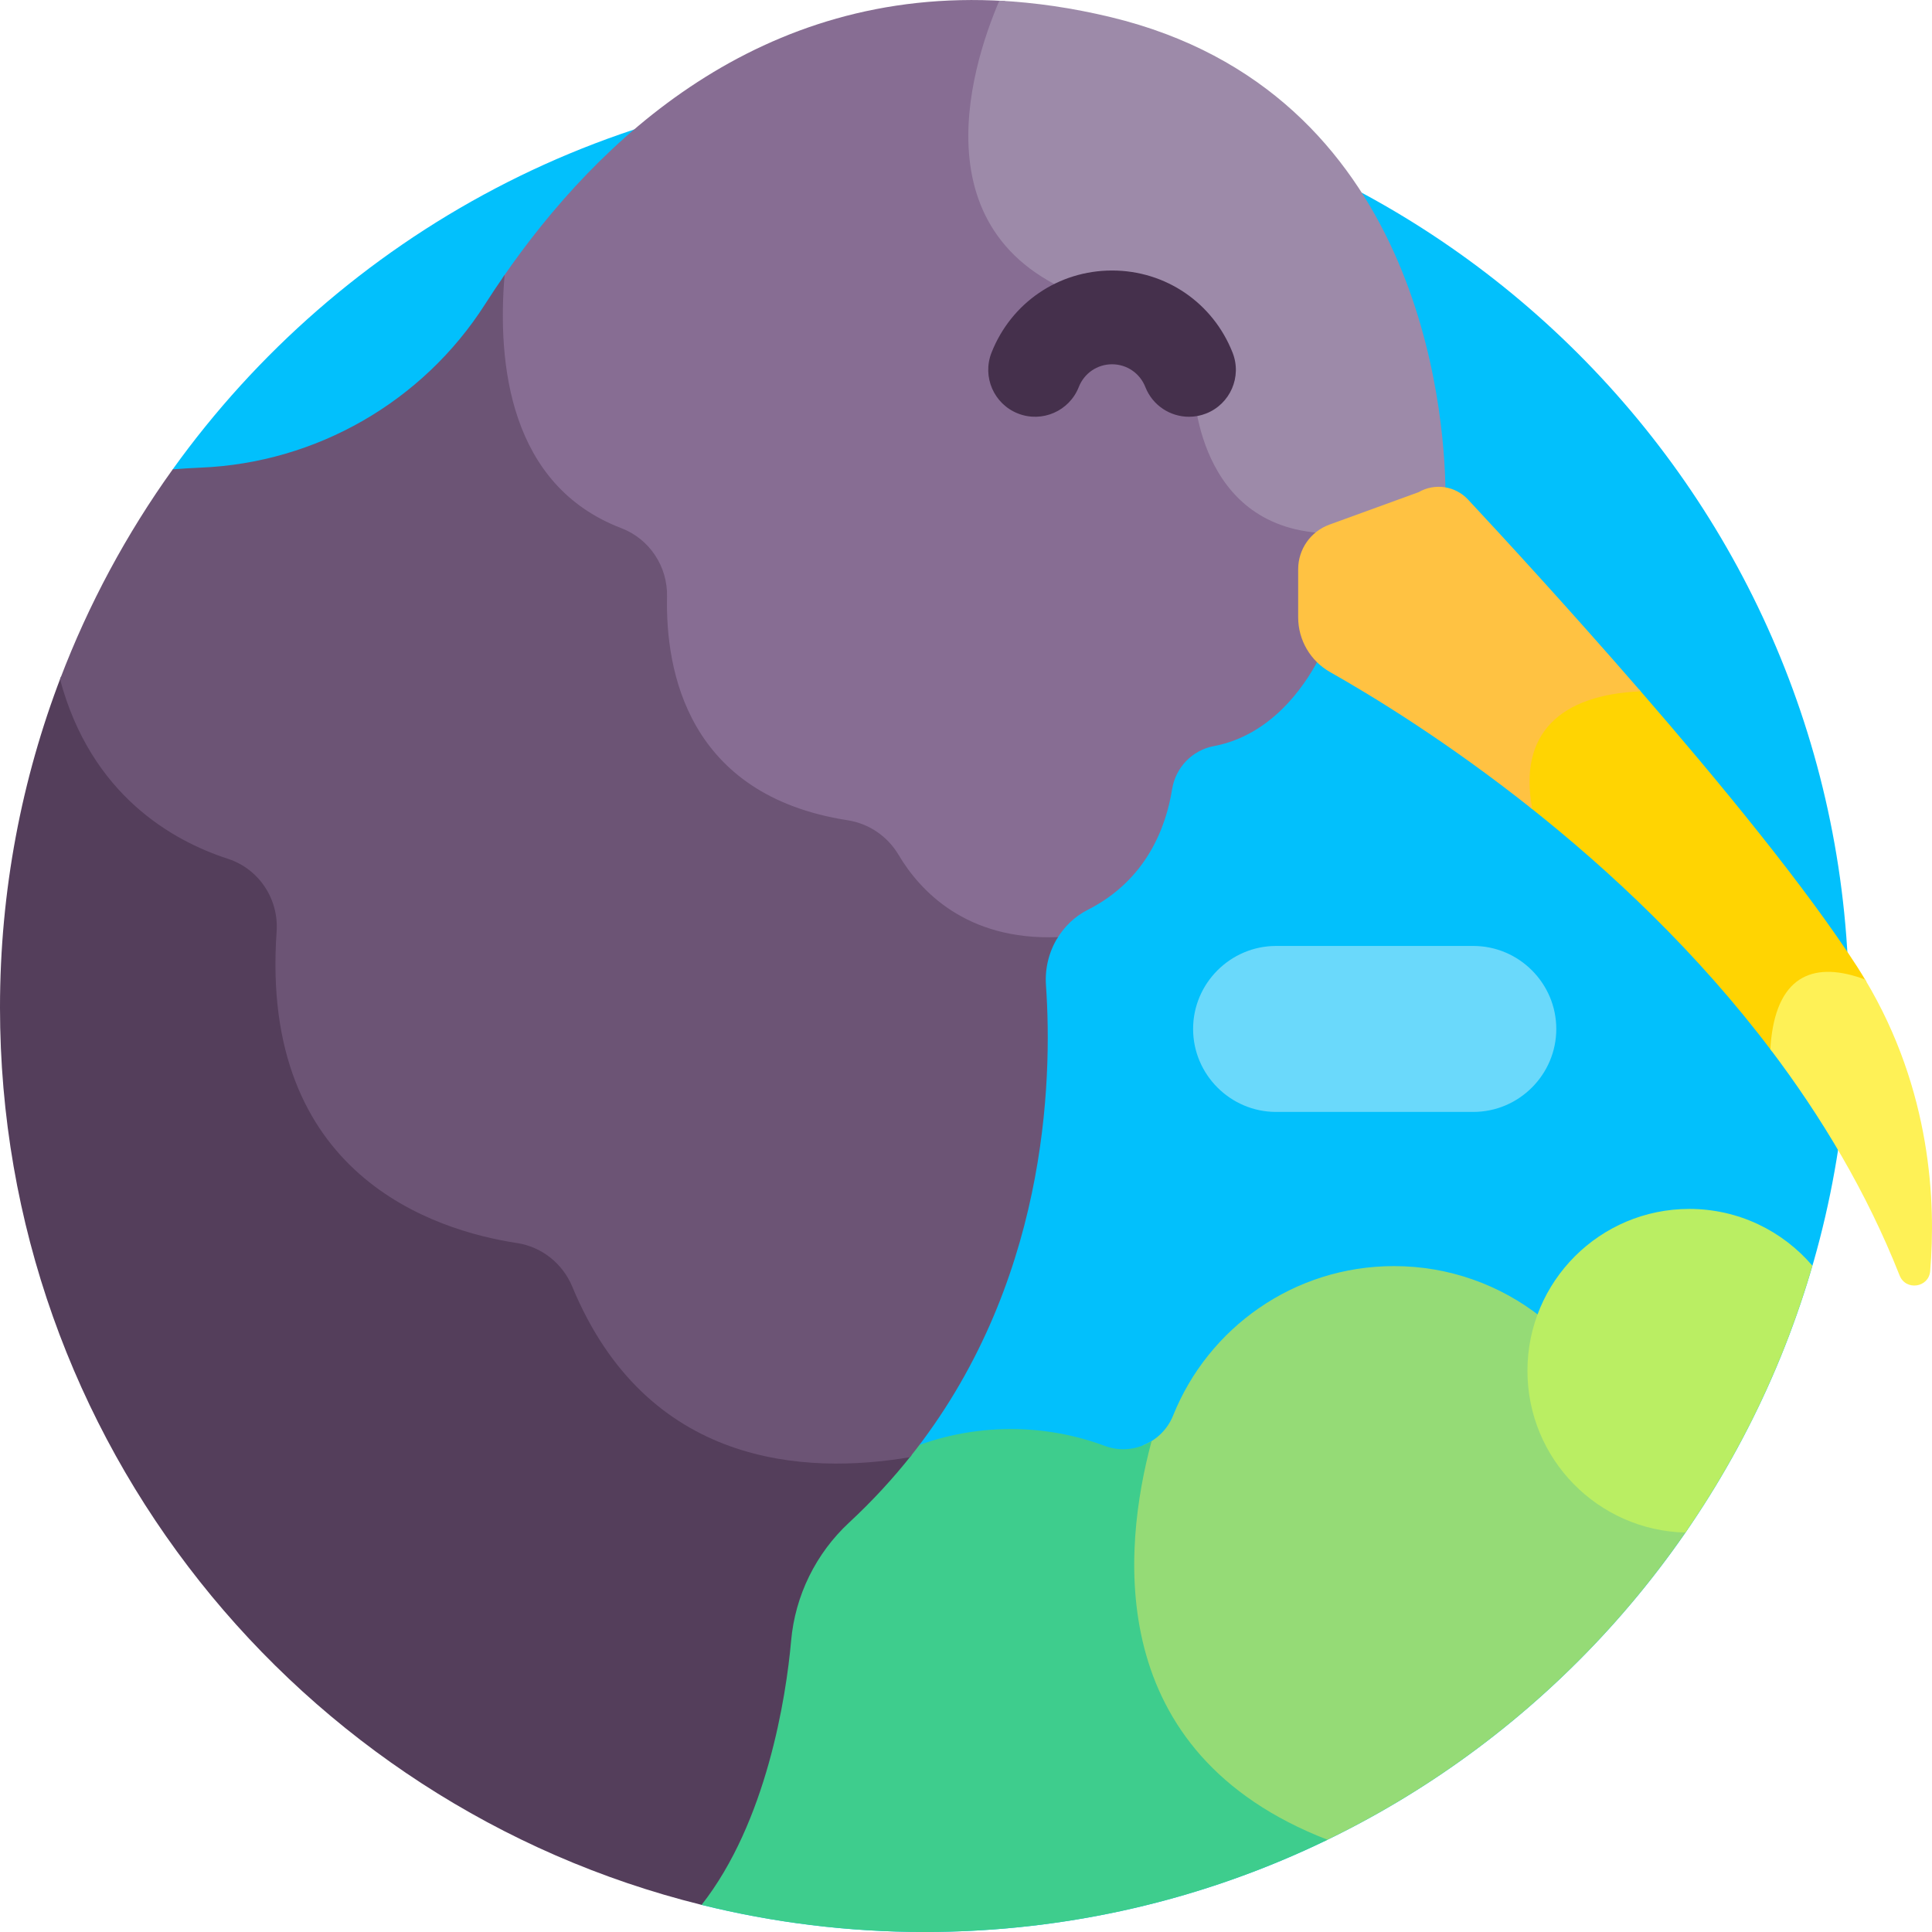 <svg xmlns="http://www.w3.org/2000/svg" id="Capa_1" height="512" viewBox="0 0 511.999 511.999" width="512"><g><path d="m245.002 21.992c-82.11 0-154.778 40.398-199.234 102.396l140.163 380.421c18.921 4.685 38.702 7.187 59.07 7.187 135.311 0 245.002-109.691 245.002-245.002.001-135.312-109.69-245.002-245.001-245.002z" fill="#02c0fc"></path><path d="m444.666 405.062c-20.841-1.47-37.598-18.461-38.804-39.319-.342-5.914.553-11.582 2.446-16.777-10.713-8.415-24.217-13.437-38.898-13.437-26.53 0-49.22 16.39-58.522 39.595-1.509 3.764-4.483 6.539-8.007 7.933-7.589 29.085-11.906 82.35 48.029 104.918 38.966-18.713 72.22-47.427 96.432-82.818-.886-.006-1.777-.032-2.676-.095z" fill="#95db76"></path><path d="m305.19 381.894c-3.597 2.24-8.134 2.875-12.373 1.296-7.762-2.893-16.16-4.477-24.931-4.477-39.508 0-71.535 32.027-71.535 71.535 0 5.682.683 11.202 1.935 16.502-4.861 8.515-10.891 18.904-16.215 27.58l3.861 10.479c18.921 4.685 38.702 7.187 59.07 7.187 38.284 0 74.514-8.786 106.79-24.445-59.562-23.117-54.323-77.029-46.602-105.657z" fill="#3ecd8d"></path><path d="m344.529 150.845c0-4.507 2.541-8.612 6.457-10.676-33.257-2.949-32.804-40.791-32.804-40.791l-21.477-19.333c-52.188-13.315-38.107-61.093-30.334-79.771-65.008-3.969-107.964 36.729-133.206 73.399-.315 3.987-.477 8.202-.38 12.507.622 27.802 11.579 46.564 31.688 54.258 7.226 2.766 11.968 9.863 11.799 17.663-.421 19.457 5.294 53.097 48.298 59.775 5.488.853 10.279 4.112 13.144 8.945 3.873 6.534 11.118 15.218 23.636 19.487 5.705 1.945 11.959 2.784 18.724 2.543 1.92-3.251 4.713-5.979 8.217-7.755 15.651-7.936 20.745-22.053 22.33-31.951.922-5.759 5.334-10.341 11.066-11.422 15.167-2.861 23.895-15.743 27.581-22.695-2.988-2.993-4.738-7.086-4.738-11.416v-12.767z" fill="#876d93"></path><path d="m294.362 4.542c-10.316-2.485-20.154-3.884-29.531-4.358-7.641 17.834-23.361 67.277 29.874 80.86l21.477 19.333s-.454 38.122 33.179 40.819c.934-.703 1.976-1.281 3.111-1.694l23.625-8.594.079-.037c2.163-1.251 4.594-1.622 6.884-1.209-.307-20.627-6.624-105.351-88.698-125.12z" fill="#9d8aa9"></path><path d="m191.083 381.814c-17.508-7.082-30.614-20.88-38.955-41.009-2.618-6.317-8.397-10.874-15.083-11.891-11.5-1.748-28.028-6.319-41.454-18.168-16.421-14.493-23.751-35.972-21.787-63.839.628-8.911-4.82-17.05-13.249-19.791-14.757-4.798-36.336-17.017-44.341-47.918-10.467 27.256-16.214 56.853-16.214 87.795 0 114.942 79.16 211.381 185.932 237.815 17.205-21.91 22.4-55.007 23.724-69.99 1.058-11.976 6.568-23.162 15.384-31.335 6.225-5.771 11.729-11.788 16.605-17.956-14.629 2.539-33.346 3.252-50.562-3.713z" fill="#543e5b"></path><g><path d="m315.093 110.448c-4.958 0-9.642-2.987-11.567-7.881-1.439-3.663-4.902-6.029-8.82-6.029s-7.381 2.366-8.82 6.029c-2.513 6.386-9.732 9.529-16.112 7.015-6.387-2.512-9.527-9.725-7.017-16.111 5.206-13.233 17.745-21.784 31.948-21.784s26.743 8.551 31.948 21.784c2.51 6.386-.629 13.6-7.017 16.111-1.491.588-3.031.866-4.543.866z" fill="#45304c"></path></g><path d="m492.183 256.209c-13.521-20.982-36.461-48.907-57.812-73.497-12.633.666-33.593 5.559-28.91 31.236 21.051 16.676 44.29 38.355 64.169 64.734.435-10.364 4.249-26.619 25.001-18.491-.787-1.329-1.594-2.657-2.448-3.982z" fill="#ffd402"></path><path d="m434.8 183.207c-19.054-21.962-36.905-41.329-45.751-50.814-3.385-3.63-8.826-4.438-13.123-1.954l-23.625 8.594c-4.967 1.807-8.272 6.527-8.272 11.812v12.766c0 6.015 3.246 11.553 8.484 14.511 10.859 6.132 30.989 18.362 53.569 36.319-3.858-20.11 7.522-30.334 28.718-31.234z" fill="#ffc242"></path><path d="m469.368 275.451c-.098.895-.159 1.764-.204 2.609 13.527 17.853 25.525 37.869 34.254 59.96 1.629 4.121 7.725 3.243 8.098-1.173 1.519-17.949.372-47.881-17.246-77.268-13.063-4.857-23.005-1.534-24.902 15.872z" fill="#fef156"></path><path d="m480.304 335.43c-7.868-9.208-19.557-15.053-32.618-15.053-23.691 0-42.896 19.205-42.896 42.896 0 23.347 18.654 42.323 41.869 42.87 14.767-21.359 26.229-45.173 33.645-70.713z" fill="#baee63"></path><path d="m412.431 272.679c0-12.095-9.896-21.991-21.992-21.991h-52.265c-12.095 0-21.991 9.896-21.991 21.991s9.896 21.991 21.991 21.991h52.265c12.096.001 21.992-9.895 21.992-21.991z" fill="#6ad9fb"></path><path d="m241.131 386.172c36.227-45.338 37.863-99.149 36.061-125.102-.316-4.558.848-9.016 3.188-12.731-24.518.999-36.775-12.563-42.236-21.775-2.917-4.921-7.844-8.306-13.497-9.184-42.483-6.598-48.3-39.637-47.875-59.27.173-8.002-4.645-15.281-12.12-18.141-29.653-11.346-32.91-43.617-30.927-67.108-1.823 2.625-3.557 5.231-5.2 7.801-16.52 25.835-44.71 42.008-75.349 43.268-2.527.104-4.997.259-7.407.458-12.219 17.037-22.296 35.711-29.862 55.622 8.189 30.614 29.721 42.779 44.495 47.583 8.213 2.671 13.513 10.665 12.905 19.28-4.555 64.593 41.88 79.224 63.664 82.537 6.599 1.004 12.141 5.421 14.696 11.587 19.781 47.738 61.749 49.86 89.464 45.175z" fill="#6c5475"></path></g></svg>